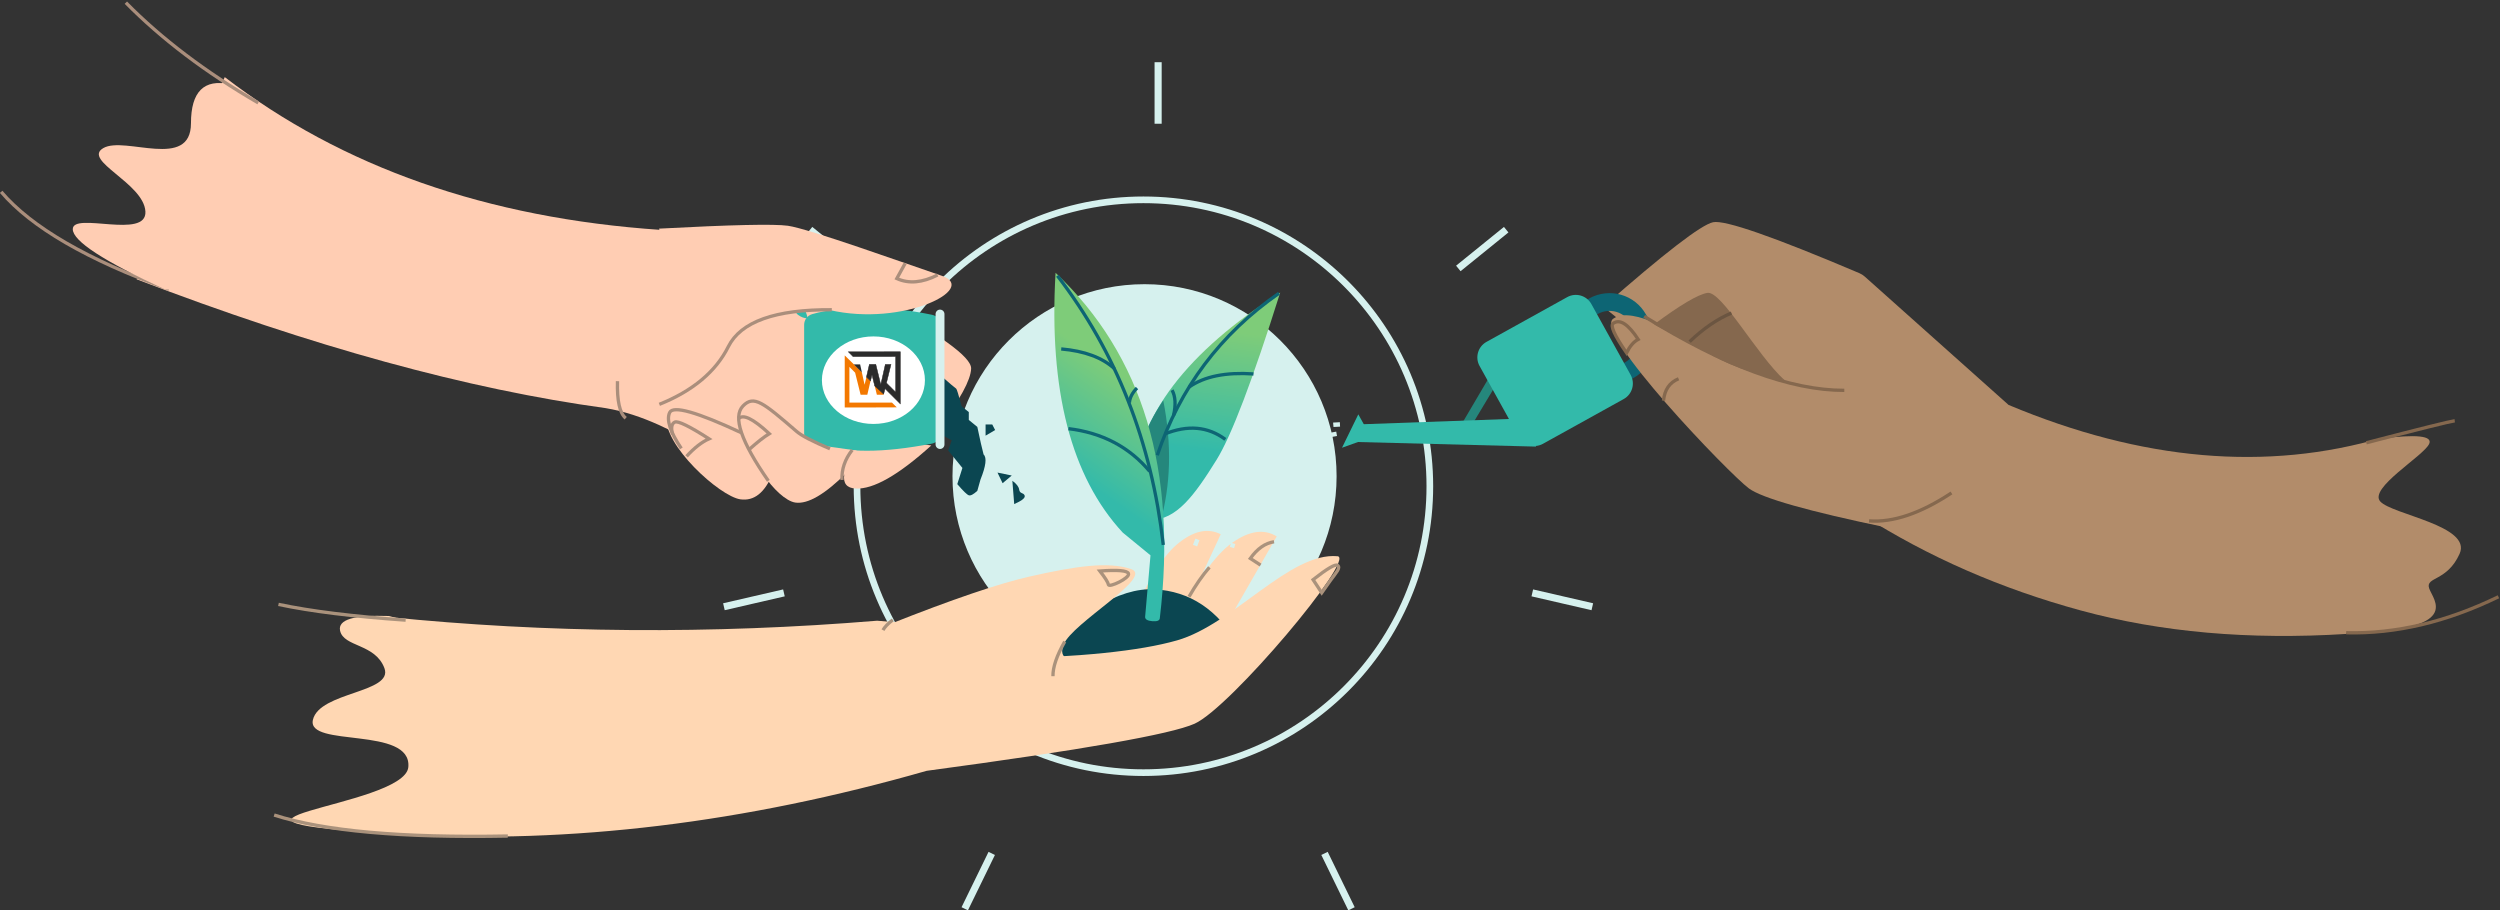 <?xml version="1.0" encoding="UTF-8"?> <!-- Generator: Adobe Illustrator 16.0.0, SVG Export Plug-In . SVG Version: 6.00 Build 0) --> <svg xmlns="http://www.w3.org/2000/svg" xmlns:xlink="http://www.w3.org/1999/xlink" id="Layer_1" x="0px" y="0px" width="1126px" height="410px" viewBox="0 0 1126 410" xml:space="preserve"><rect x="0" y="0" width="1126" height="410" fill="#333333" stroke="none"/> <title>adoption-illustration@3x</title> <desc>Created with Sketch.</desc> <g id="Pages"> <g id="Company" transform="translate(-252, -1916)"> <g id="Pitch" transform="translate(208, 1160)"> <g id="adoption-illustration_x40_3x" transform="translate(0, 751)"> <g id="Group-14"> <path id="Rectangle-18" fill="#D6F1EE" d="M564.016,33h3.201v27.743h-3.201V33z M721.382,107.204l2.015,2.488l-21.561,17.459 l-2.015-2.488L721.382,107.204z M761.542,276.715l-0.72,3.119l-27.032-6.24l0.721-3.119L761.542,276.715z M654.156,413.608 l-2.878,1.403l-12.161-24.936l2.877-1.403L654.156,413.608z M479.955,415.012l-2.878-1.403l12.162-24.936l2.877,1.403 L479.955,415.012z M370.411,279.834l-0.721-3.119l27.032-6.24l0.721,3.119L370.411,279.834z M407.837,109.692l2.015-2.488 l21.56,17.459l-2.015,2.488L407.837,109.692z"></path> <circle id="Oval-3" fill="#D6F1EE" cx="559.5" cy="219.5" r="86.5"></circle> <circle id="Oval-3-Copy" fill="none" stroke="#D6F1EE" stroke-width="3" cx="559" cy="224" r="129"></circle> <path id="Path-89" fill="#B28C6A" d="M766.097,143.192c27.636-24.264,44.125-36.964,49.469-38.1 c5.281-1.124,27.237,6.519,65.866,22.926l0,0c0.905,0.384,1.74,0.914,2.475,1.569l64.754,57.793 c60.092,25.183,116.317,30.072,168.678,14.668c-11.033,58.983-16.549,88.476-16.549,88.476 c-43.754,2.755-83.615-0.767-119.583-10.564c-35.968-9.797-68.77-24.139-98.406-43.025"></path> <g id="Group-4" transform="translate(167, 117)"> <path id="Path-71" fill="#FFD7B3" d="M405.34,170.086c10.034-19.617,18.903-32.149,26.609-37.599 c7.705-5.448,14.404-6.411,20.097-2.885l-27.716,48.271L405.34,170.086z"></path> <path id="Path-72" fill="#C09A78" d="M363.859,165.436c19.013-9.622,32.695-14.073,41.048-13.353 c-3.053,15.502-4.58,23.253-4.58,23.253c-37.126,7.751-55.689,11.627-55.689,11.627L363.859,165.436z"></path> <path id="Path-71-Copy" fill="#FFD7B3" d="M383.818,173.02c8.286-20.417,16.029-33.675,23.23-39.774 c7.201-6.101,13.791-7.642,19.77-4.626l-23.403,50.504L383.818,173.02z"></path> <path id="Path-66" fill="#0B4651" d="M338.751,188.473c22.938-24.213,42.353-35.895,58.243-35.047 c15.89,0.849,28.466,9.191,37.729,25.027l-54.311,39.746l-75.646-11.491L338.751,188.473z"></path> <g id="Group-2" transform="translate(398.898, 88.818) rotate(11) translate(-398.898, -88.818) translate(338.398, 10.318)"> <linearGradient id="Path-8_1_" gradientUnits="userSpaceOnUse" x1="-126.185" y1="520.906" x2="-126.331" y2="520.388" gradientTransform="matrix(60.775 -31.713 -31.713 -96.209 24264.516 46136.301)"> <stop offset="0" style="stop-color:#7ECC79"></stop> <stop offset="1" style="stop-color:#33BAAA"></stop> </linearGradient> <path id="Path-8" fill="url(#Path-8_1_)" d="M52.768,97.884c-4.05-30.723,12.034-63.252,48.253-97.588 c-4.667,41.08-9.256,67.549-13.766,79.406c-6.765,17.786-12.6,30.007-23.913,32.206 C55.8,113.376,52.275,108.701,52.768,97.884z"></path> <path id="Path-13" fill="#25877C" d="M67.719,112.517c1.536-17.653-1.51-35.824-9.138-54.512 c-3.199,7.652-5.022,14.054-5.468,19.205C52.667,82.362,57.536,94.13,67.719,112.517z"></path> <linearGradient id="Path-7_1_" gradientUnits="userSpaceOnUse" x1="-125.177" y1="520.823" x2="-125.323" y2="520.496" gradientTransform="matrix(74.398 -27.816 -14.461 -143.102 16889.488 71102.805)"> <stop offset="0" style="stop-color:#7ECC79"></stop> <stop offset="1" style="stop-color:#33BAAA"></stop> </linearGradient> <path id="Path-7" fill="url(#Path-7_1_)" d="M75.783,154.613C70.867,87.684,45.607,39.763,0,10.849 c7.072,52.523,24.424,88.889,52.058,109.099l14.202,7.654l2.918,27.703c0.188,1.07,1.364,1.492,3.529,1.264 C74.87,156.343,75.896,155.691,75.783,154.613z"></path> <path id="Path-9" fill="none" stroke="#0D6574" stroke-width="1.5" d="M71.017,121.906C56.984,77.405,33.669,40.769,1.071,12 "></path> <path id="Path-10" fill="none" stroke="#0D6574" stroke-width="1.5" d="M58.682,90.555 c-11.089-9.022-24.279-12.99-39.57-11.905"></path> <path id="Path-11" fill="none" stroke="#0D6574" stroke-width="1.5" d="M43.811,61.905c-0.234-2.29,0.466-4.659,2.101-7.11"></path> <path id="Path-12" fill="none" stroke="#0D6574" stroke-width="1.5" d="M34.277,48.188 c-6.324-3.871-14.732-5.256-25.225-4.155"></path> <path id="Path-14" fill="none" stroke="#0D6574" stroke-width="1.5" d="M60.662,82.767 c4.215-31.703,17.507-59.06,39.875-82.071"></path> <path id="Path-15" fill="none" stroke="#0D6574" stroke-width="1.5" d="M68.88,49.877 c5.768-5.995,14.878-9.769,27.332-11.322"></path> <path id="Path-16" fill="none" stroke="#0D6574" stroke-width="1.5" d="M62.056,72.78c9.422-6.134,18.528-7.089,27.317-2.866 "></path> <path id="Path-17" fill="none" stroke="#0D6574" stroke-width="1.5" d="M64.441,63.735c0.144-4.88-0.803-8.552-2.839-11.015"></path> </g> <path id="Path-62" fill="#FFD7B3" d="M277.946,169.041c27.954-11.083,48.811-18.189,62.568-21.317 c20.638-4.693,35.727-6.966,46.017-3.375c10.291,3.59-26.661,24.214-30.466,33.963c-2.537,6.499,2.256,8.437,14.377,5.812 c-7.095,11.9-18.573,16.938-34.434,15.112c-15.861-1.825-32.076-3.463-48.645-4.913L277.946,169.041z"></path> <path id="Path-63" fill="#FFD7B3" d="M325.624,184.733c37.435-0.702,64.61-3.474,81.527-8.312 c25.375-7.257,50.753-39.854,72.269-37.896c8.461,0.74-48.324,68.284-64.391,75.438c-10.711,4.77-50.937,11.84-120.678,21.213 c-81.87,23.443-160.567,32.992-236.092,28.646c-113.286-6.521,1.027-11.739,2.654-30.334 c1.627-18.594-45.901-8.607-42.979-21.277c2.921-12.67,36.374-12.104,32.21-23.266c-4.164-11.164-18.407-9.441-19.977-16.906 c-1.046-4.977,6.298-7.176,22.033-6.595l33.515,9.147l2.986,35.037"></path> <path id="Path-77" fill="none" stroke="#AA927C" stroke-width="1.5" d="M356.555,176.963 c-3.596,6.314-5.363,11.514-5.305,15.598"></path> <path id="Path-65" fill="#FFD7B3" d="M272.09,167.566c-74.934,6.182-148.509,5.61-220.728-1.717 c11.351,32.92,17.656,54.516,18.917,64.785c2.15,17.53-7.529,28.033-7.529,28.033l69.04-5.687L319.2,202.344l2.662-30.424 L272.09,167.566z"></path> <path id="Path-78" fill="none" stroke="#AA927C" stroke-width="1.5" d="M372.385,145.189c2.403,3.09,3.686,5.136,3.844,6.137 c0.238,1.502,9.826-3.001,9.036-5.01C384.737,144.976,380.444,144.6,372.385,145.189z"></path> <path id="Path-79" fill="none" stroke="#AA927C" stroke-width="1.5" d="M472.297,154.967l-3.886-5.889 c6.405-5.029,10.09-7.173,11.054-6.43c1.446,1.115-0.704,3.27-3.305,6.865C474.427,151.91,473.139,153.729,472.297,154.967z"></path> <path id="Path-80" fill="none" stroke="#AA927C" stroke-width="1.5" d="M412.528,156.765c3.03-5.257,6.094-9.673,9.189-13.249 "></path> <path id="Path-81" fill="none" stroke="#AA927C" stroke-width="1.5" d="M444.749,142.519l-4.612-3.001 c3.153-4.397,6.719-6.9,10.695-7.509"></path> <path id="Path-82" fill="none" stroke="#AA927C" stroke-width="1.5" d="M279.113,167.177c-2.206,1.737-3.68,3.28-4.421,4.632"></path> <path id="Path-83" fill="none" stroke="#AA927C" stroke-width="1.5" d="M59.704,167.313 c-23.61-1.635-42.705-3.998-57.284-7.092"></path> <path id="Path-84" fill="none" stroke="#AA927C" stroke-width="1.5" d="M0.478,255.1 c22.474,7.213,57.555,10.361,105.242,9.445"></path> </g> <g id="Group-11" transform="translate(719.545, 185.936) rotate(-29) translate(-719.545, -185.936) translate(646.545, 159.436)"> <path id="Rectangle-17" fill="none" stroke="#0D6574" stroke-width="8" d="M130.789,9.312L130.789,9.312 c8.182,0,14.815,6.633,14.815,14.814l0,3.386c0,8.182-6.633,14.814-14.815,14.814l0,0c-8.181,0-14.814-6.632-14.814-14.814 l0-3.386C115.975,15.944,122.608,9.312,130.789,9.312z"></path> <polygon id="Path-86" fill="#25877C" points="54.436,30.974 78.357,17.145 76.16,13.334 52.37,27.367 "></polygon> <path id="Rectangle-16" fill="#33BAAA" d="M80.802,0l41.565,0c4.418,0,8,3.582,8,8l0,36.485c0,4.418-3.581,8-8,8l-41.565,0 c-4.418,0-8-3.582-8-8l0-36.485C72.801,3.582,76.383,0,80.802,0z"></path> <polygon id="Path-85" fill="#33BAAA" points="77.421,52.059 8.01,11.224 14.217,5.505 81.494,39.69 "></polygon> <polygon id="Path-87" fill="#33BAAA" points="14.48,6.075 14.48,0.559 0.766,10.157 8.867,11.479 "></polygon> </g> <path id="Path-88" fill="#B28C6A" d="M893.986,242.653c-35.596-7.405-56.351-13.292-62.267-17.658 c-8.873-6.551-70.104-70.183-61.145-76.434c8.958-6.25,29.852,7.804,47.292,15.029c11.627,4.816,27.417,12.426,47.371,22.83"></path> <path id="Path-90" fill="#85684E" d="M789,151.098c11.729-8.72,19.726-13.449,23.987-14.186 c6.394-1.106,22.197,27.896,34.816,39.364c-14.887-2.983-26.819-7.351-35.799-13.102L789,151.098z"></path> <path id="Path-91" fill="none" stroke="#85684E" stroke-width="1.5" d="M784.539,147.489 c35.965,22.278,66.011,33.388,90.139,33.33"></path> <path id="Path-92" fill="none" stroke="#85684E" stroke-width="1.5" d="M776.586,163.919c1.521-3.019,3.272-5.042,5.255-6.07 c-4.493-6.858-8.216-9.276-11.169-7.254C769.098,151.488,771.068,155.93,776.586,163.919z"></path> <path id="Path-93" fill="none" stroke="#6B5541" stroke-width="1.5" d="M805,158.881c6.247-5.946,12.526-10.24,18.836-12.881"></path> <path id="Path-95" fill="none" stroke="#85684E" stroke-width="1.5" d="M885.818,239.609 c10.841,0.804,23.215-3.391,37.121-12.583"></path> <path id="Path-94" fill="none" stroke="#85684E" stroke-width="1.5" d="M793.247,185.457c0.461-4.913,2.722-8.199,6.783-9.86"></path> <path id="Path-96" fill="#B28C6A" d="M1116.083,202.587c16.396-2.088,23.729-1.298,21.998,2.371 c-2.596,5.504-27.389,19.967-21.998,25.91c5.392,5.941,41.375,10.907,35.73,23.537c-5.645,12.631-15.483,10.287-13.732,15.565 c1.752,5.278,16.005,19.149-37.111,20.052c-35.41,0.602-45.815-18.462-31.215-57.192L1116.083,202.587z"></path> <path id="Path-97" fill="none" stroke="#85684E" stroke-width="1.5" d="M1109.793,204.422 c24.366-6.322,37.64-9.624,39.818-9.903"></path> <path id="Path-98" fill="none" stroke="#85684E" stroke-width="1.5" d="M1100.718,289.99 c22.352,0.569,45.21-4.832,68.575-16.205"></path> <path id="Path-99" fill="none" stroke="#D6F1EE" stroke-width="2" stroke-dasharray="3,5" d="M647.512,196.157 c-31.243,1.179-53.24,20.073-65.993,56.684"></path> <path id="Path-100" fill="none" stroke="#D6F1EE" stroke-width="2" stroke-dasharray="3,5" d="M646.005,200.392 c-23.079,3.781-38.789,20.848-47.131,51.202"></path> <g id="Group-13" transform="translate(586.101, 281.437) rotate(8) translate(-586.101, -281.437) translate(23.101, 76.437)"> <path id="Path-108" fill="#FFCDB3" d="M296.726,67.825C218.741,73.447,150.758,59.839,92.778,27 c-14.045,52.862-22.922,84.763-26.629,95.705c82.304,18.957,154.705,28.31,217.204,28.059 c34.318,0.841,64.01,24.611,79.771,20.113c30.033-8.572,38.157-38.866,24.371-90.881L296.726,67.825z"></path> <path id="Path-105" fill="#FFCDB3" d="M399.942,147c-7.922,16.649-7.923,24.636,0,23.961 c7.923-0.676,18.275-8.663,31.058-23.96L399.942,147z"></path> <path id="Path-116" fill="#FFCDB3" d="M433.299,138.482c7.63-13.662,11.18-23.082,10.65-28.261 C443.418,105.041,427.435,96.635,396,85l12.38,56L433.299,138.482z"></path> <g id="Group-12" transform="translate(418.851, 129.318) rotate(82) translate(-418.851, -129.318) translate(372.851, 76.818)"> <path id="Path-123" fill="#0B4651" d="M85.648,22.204c1.607,1.749,2.275,3.027,2.003,3.836 c-0.271,0.81-1.95,2.538-5.036,5.187l-7.287-2.31l-7.872,6.416l-4.553-1.597c-4.121,7.599-6.856,11.708-8.207,12.328 s-4.608,0.517-9.774-0.312L41.166,48.8l-0.149-2.843l1.621-5.563l3.164-0.166l-12.51-1.045 c4.112-4.715,6.216-7.198,6.313-7.451s2.753-1.081,7.971-2.486l2.59-3.206h3.541l3.136-3.836 c5.814-1.222,9.956-2.163,12.426-2.823c1.416-1.523,5.174-1.06,11.277,1.393L85.648,22.204z"></path> <path id="Rectangle-19" fill="#33BAAA" d="M11.247,38.6h48.225l0,0c2.396,0,4.455,1.699,4.909,4.052 c2.137,11.061,3.205,20.808,3.205,29.241c0,8.177-1.004,16.345-3.013,24.503l0,0c-0.55,2.233-2.554,3.804-4.855,3.804H10.865 v0.001c-2.232,0-4.193-1.479-4.807-3.626C4.165,89.957,3.219,81.916,3.219,72.45c0-9.946,1.045-19.905,3.135-29.876l0,0 C6.839,40.258,8.881,38.6,11.247,38.6z"></path> <path id="Rectangle-20" fill="#D6F1EE" d="M6.023,37h58.758c1.104,0,2,0.896,2,2l0,0c0,1.104-0.896,2-2,2H6.023 c-1.105,0-2-0.896-2-2l0,0C4.023,37.896,4.918,37,6.023,37z"></path> <ellipse id="Oval-4" transform="matrix(2.578893e-006 1 -1 2.578893e-006 104.804 33.195)" fill="#FFFFFF" cx="35.805" cy="69" rx="23.2" ry="19.713"></ellipse> <path id="Path-101" fill="#33BAAA" d="M7.97,98.6c-5.029,1.113-7.686,3.17-7.97,6.17c3.265,0.148,5.403-0.472,6.417-1.86 C7.43,101.522,7.948,100.085,7.97,98.6z"></path> <path id="Path-101-Copy" fill="#33BAAA" d="M61.954,98.6c5.03,1.113,7.687,3.17,7.97,6.17 c-3.264,0.148-5.403-0.472-6.417-1.86C62.494,101.522,61.977,100.085,61.954,98.6z"></path> <polygon id="Path-124" fill="#0B4651" points="55.74,18.481 60.793,18.481 58.267,14.178 55.74,15.485 "></polygon> <polygon id="Path-125" fill="#0B4651" points="77.416,13.124 82.209,10.814 78.743,6.695 "></polygon> <path id="Path-126" fill="#0B4651" d="M81.115,6.426L91.61,5.587l-1.1-2.242c-1.041-1.977-1.993-2.783-2.854-2.421 c-1.293,0.544-0.592,2.133-2.559,2.421C83.785,3.536,82.459,4.564,81.115,6.426z"></path> <g> <path fill-rule="evenodd" clip-rule="evenodd" fill="#F37800" d="M48.043,58.487c0.051,0,0.051,23.435,0.051,23.435H24.652 l7.536-7.692l5.664-1.246l-3.535-0.863l1.816-1.813l6.225,1.443v3.02l-9.937,2.47l-2.604,2.58l16.08-0.003l0.006-19.177 L48.043,58.487z"></path> <polygon fill-rule="evenodd" clip-rule="evenodd" fill="#F37800" points="37.927,68.519 42.054,64.402 42.353,64.406 42.353,67.447 "></polygon> <polygon fill-rule="evenodd" clip-rule="evenodd" fill="#2B2B2B" stroke="#221F20" stroke-width="0.198" stroke-miterlimit="10" points=" 23.03,80.297 25.165,78.165 25.159,58.983 41.23,58.978 37.08,63.143 28.695,61.087 28.695,63.627 37.847,65.691 28.709,67.927 28.706,70.817 34.379,72.137 36.133,70.307 33.361,69.641 38.38,68.409 42.054,64.402 39.601,63.759 46.467,56.885 23.008,56.88 "></polygon> <polygon fill-rule="evenodd" clip-rule="evenodd" fill="#2B2B2B" points="28.698,77.846 28.698,74.982 32.326,74.197 "></polygon> </g> </g> <path id="Path-104" fill="#FFCDB3" d="M296,67.359C327.918,61.12,347.012,58,353.282,58c9.407,0,54.304,9.359,71.74,12.668 c17.436,3.308-13.907,25.24-47.837,22.321c-20.48,0.565-39.007,13.902-55.579,40.011"></path> <path id="Path-106" fill="#FFCDB3" d="M395.247,164.07c-8.458,11.287-15.551,16.93-21.279,16.93 c-8.591-0.001-26.853-19.162-22.23-27.054c3.082-5.261,13.993-5.261,32.731,0l13.531,0L395.247,164.07z"></path> <path id="Path-107" fill="#FFCDB3" d="M362,169.546c-2.284,8.97-6.541,13.454-12.77,13.455 c-9.345,0-38.23-19.536-38.23-32.734c0-8.798,15.188-6.573,45.562,6.674L362,169.546z"></path> <g id="Path-109" transform="translate(0, 0)"> </g> <path id="Path-110" fill="none" stroke="#AA8E7C" stroke-width="1.5" d="M378.119,92.712 c-25.23,3.374-39.846,11.023-43.846,22.948c-4.001,11.925-13.052,21.942-27.153,30.052"></path> <path id="Path-111" fill="none" stroke="#AA8E7C" stroke-width="1.5" d="M293,154c-2.997-1.834-4.997-7.168-6-16"></path> <path id="Path-112" fill="none" stroke="#AA8E7C" stroke-width="1.5" d="M319.685,164c-6.036-6.731-8.517-11.825-7.441-15.283 c1.076-3.458,12.161-1.946,33.255,4.535"></path> <path id="Path-114" fill="none" stroke="#AA8E7C" stroke-width="1.5" d="M360.541,173 c-14.645-15.773-19.979-26.379-16.001-31.816c4.173-5.705,8.788-2.75,25.506,8.001c2.464,1.585,7.782,3.467,15.953,5.647"></path> <path id="Path-115" fill="none" stroke="#AA8E7C" stroke-width="1.5" d="M396,154c-2.667,4.596-3.555,9.263-2.666,14"></path> <path id="Path-117" fill="none" stroke="#AA8E7C" stroke-width="1.5" d="M322.514,167.209 c2.933-4.285,5.911-7.364,8.934-9.238c-9.565-4.394-15.005-6.16-16.321-5.297c-1.316,0.863-1.39,2.742-0.225,5.638"></path> <path id="Path-118" fill="none" stroke="#AA8E7C" stroke-width="1.5" d="M350.089,160.127c3.13-3.722,5.77-6.462,7.92-8.22 c-8.234-5.729-13.123-7.283-14.668-4.662"></path> <path id="Path-119" fill="none" stroke="#AA8E7C" stroke-width="1.5" d="M407.931,67.39l-2.783,7.321 c5.653,1.683,11.645,0.305,17.976-4.133"></path> <path id="Path-121" fill="none" stroke="#AA8E7C" stroke-width="1.5" d="M0.238,92.182 c15.62,13.863,42.599,24.849,80.934,32.96"></path> <path id="Path-122" fill="#FFCDB3" d="M79.506,125.462c-29.244-8.8-44.237-15.837-44.978-21.112 c-1.112-7.911,33.826,0.099,31.284-12.464C63.268,79.322,34.28,73.134,43.079,66.264c8.799-6.87,40.49,4.535,37.523-16.576 c-1.978-14.075,3.009-20.681,14.962-19.82l9.083,64.628l-20.739,30.348L79.506,125.462z"></path> <path id="Path-120" fill="none" stroke="#AA8E7C" stroke-width="1.5" d="M109.329,36.397C83.927,26.027,62.151,13.895,44,0"></path> </g> </g> </g> </g> </g> </g> </svg> 